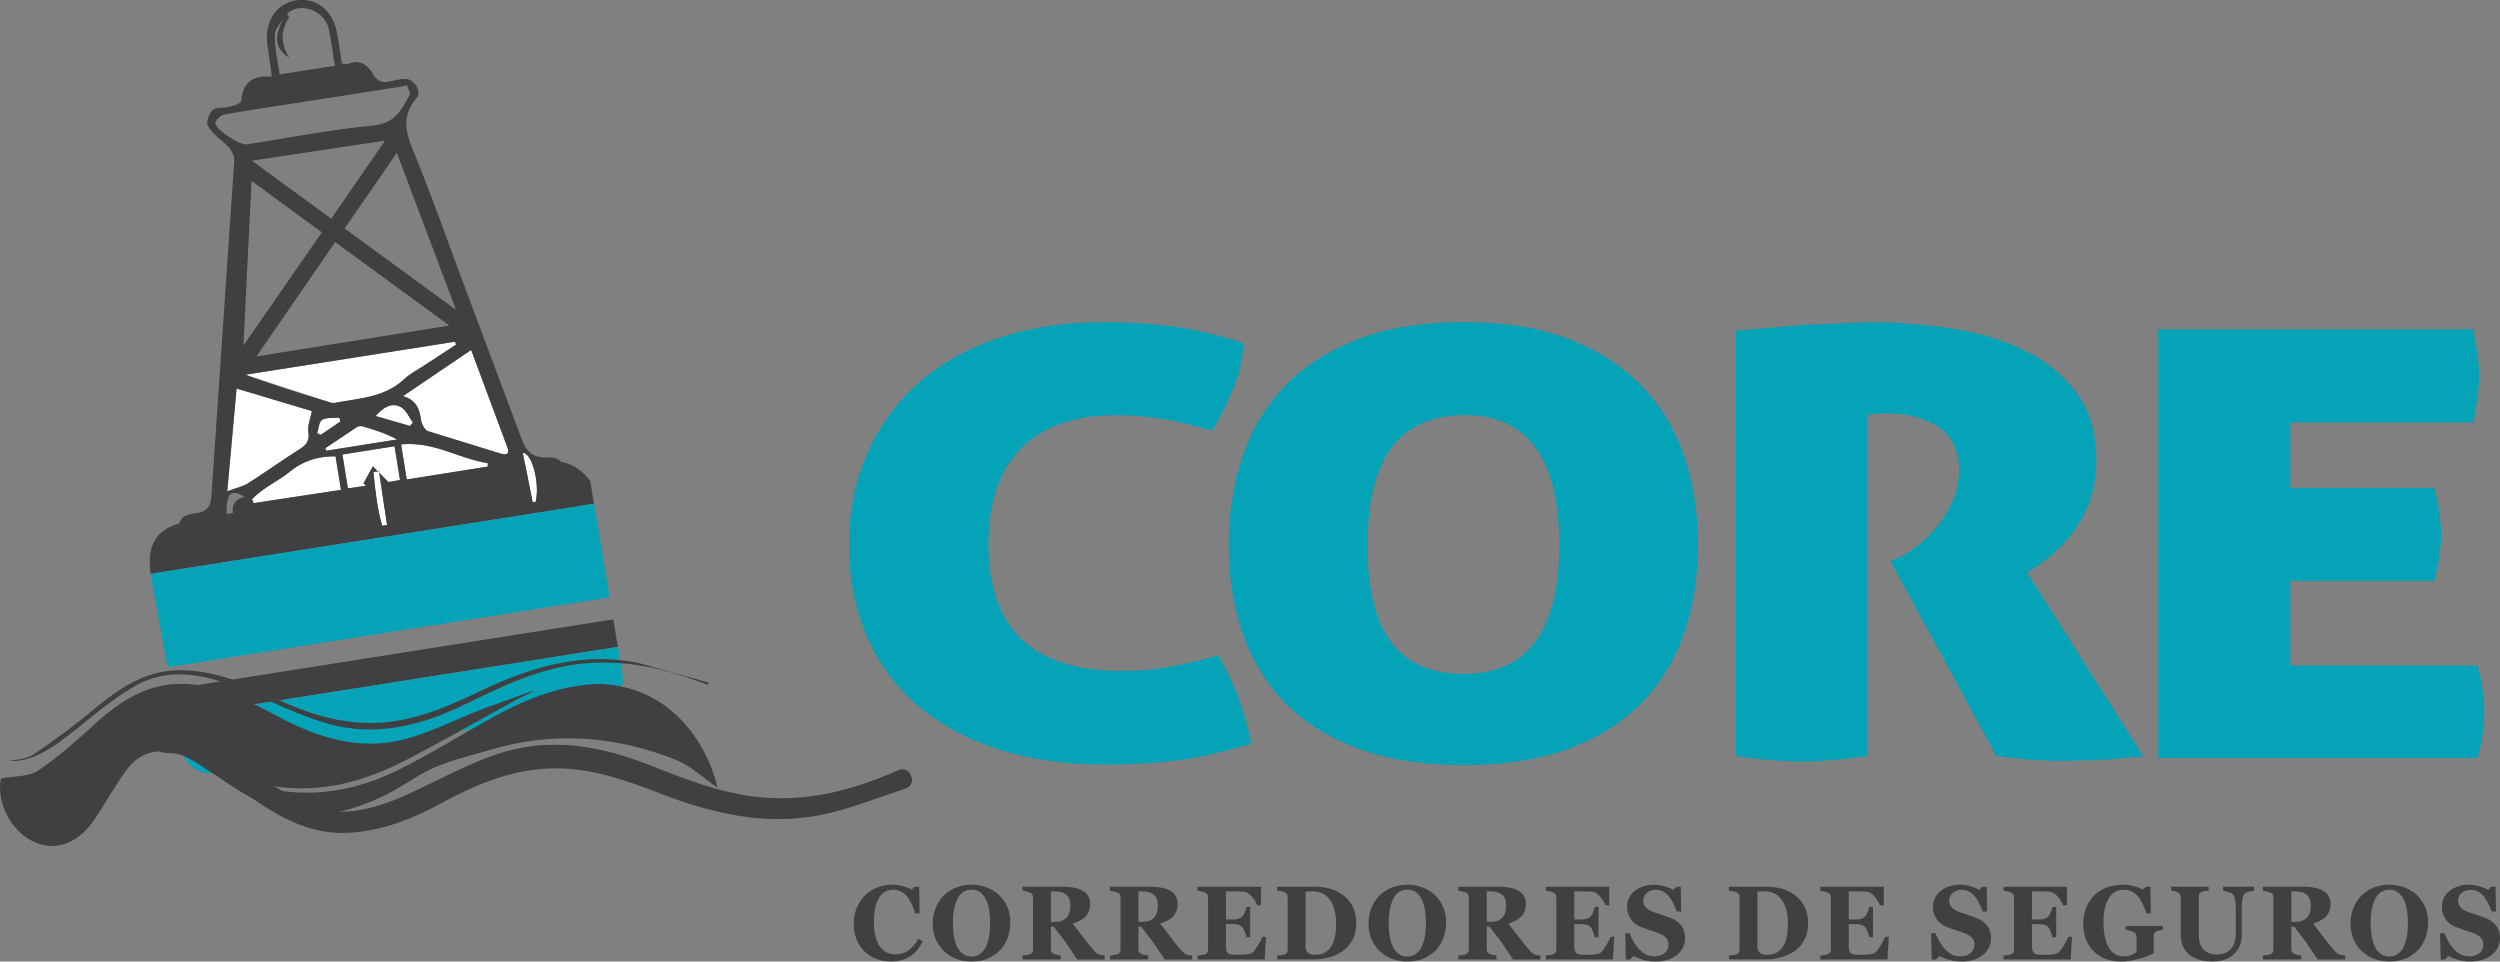 <svg xmlns="http://www.w3.org/2000/svg" viewBox="0 0 260 100"><rect x="0" y="0" width="260" height="100" fill="#808080" stroke="none"/><path d="M102.803 56.636c0 8.762 4.603 13.142 13.81 13.142 1.655 0 3.219-.123 4.695-.372s3.271-.66 5.392-1.24c1.707 2.977 2.844 6.035 3.414 9.176a57.95 57.95 0 0 1-4.189 1.116 39.2 39.2 0 0 1-3.725.652c-1.189.147-2.367.248-3.53.309s-2.367.094-3.608.094c-4.396 0-8.263-.569-11.599-1.706s-6.129-2.715-8.378-4.742a19.43 19.43 0 0 1-5.084-7.253c-1.138-2.811-1.707-5.868-1.707-9.174s.595-6.375 1.785-9.206a20.8 20.8 0 0 1 5.159-7.346c2.251-2.066 5.03-3.679 8.341-4.836s7.06-1.737 11.249-1.737a54.84 54.84 0 0 1 7.062.436c2.225.289 4.706.868 7.448 1.734a14.98 14.98 0 0 1-1.164 4.928c-.674 1.593-1.371 2.988-2.095 4.185l-2.832-.743a32.02 32.02 0 0 0-2.445-.497c-.775-.123-1.552-.216-2.327-.278s-1.604-.092-2.482-.092c-4.19 0-7.436 1.127-9.737 3.378s-3.452 5.609-3.452 10.074m24.981.053c0-3.306.478-6.375 1.437-9.206s2.43-5.279 4.421-7.346 4.526-3.69 7.604-4.867 6.737-1.767 10.98-1.767 7.886.591 10.939 1.767 5.574 2.803 7.566 4.867 3.463 4.516 4.422 7.346 1.434 5.9 1.434 9.206-.478 6.354-1.434 9.144-2.432 5.209-4.422 7.253-4.514 3.637-7.566 4.773-6.699 1.705-10.939 1.705-7.903-.567-10.98-1.705-5.614-2.728-7.604-4.773-3.466-4.465-4.421-7.253-1.437-5.838-1.437-9.144m34.373 0c0-9.008-3.286-13.515-9.855-13.515-6.725 0-10.086 4.506-10.086 13.515 0 4.506.815 7.864 2.444 10.075s4.151 3.316 7.566 3.316c6.619 0 9.932-4.465 9.932-13.391m18.385-22.31l7.022-.59 6.789-.28a56.45 56.45 0 0 1 8.534.652c2.844.433 5.378 1.187 7.603 2.261s4.034 2.542 5.432 4.401 2.095 4.216 2.095 7.069c0 1.528-.222 2.902-.659 4.121s-1.008 2.303-1.708 3.255-1.474 1.777-2.327 2.48-1.695 1.301-2.521 1.796l12.103 19.095-4.073.372-3.996.125c-1.036 0-2.238-.043-3.608-.125l-3.607-.372-11.018-20.271.699-.31c.622-.249 1.305-.662 2.056-1.24s1.448-1.272 2.095-2.079a12.16 12.16 0 0 0 1.63-2.696 7.59 7.59 0 0 0 .659-3.099c0-2.066-.726-3.575-2.171-4.526s-3.234-1.425-5.355-1.425l-1.319.062c-.362.041-.596.083-.699.123v35.46c-2.743.372-4.99.558-6.749.558-1.914 0-4.216-.185-6.906-.558zm73.32 21.203c0 1.448-.233 3.059-.7 4.836h-14.971v8.804h19.473c.466 1.735.697 3.308.697 4.711 0 1.529-.232 3.162-.697 4.898h-33.207V34.259H257.2l.466 2.541a17.19 17.19 0 0 1 .155 2.231c0 1.363-.208 2.998-.621 4.898h-19.007v6.82h14.971c.467 1.819.7 3.431.7 4.834" fill="#05a3b8"/><g fill="#404042"><path d="M92.683 99.996c-.545 0-1.056-.09-1.532-.27a3.6 3.6 0 0 1-1.244-.782c-.345-.335-.618-.747-.818-1.241s-.299-1.034-.299-1.625.1-1.132.303-1.632a3.89 3.89 0 0 1 .847-1.3c.356-.36.784-.638 1.285-.836s1.033-.296 1.604-.296c.412 0 .788.053 1.127.155a4.67 4.67 0 0 1 .86.346l.326-.293h.455l.047 2.762h-.46c-.262-.844-.575-1.464-.942-1.86s-.815-.592-1.341-.592c-.656 0-1.156.295-1.499.883s-.514 1.416-.514 2.48c0 .602.06 1.115.177 1.542s.268.768.458 1.028c.203.27.442.468.718.595s.582.19.916.19a2.21 2.21 0 0 0 1.307-.405c.384-.27.732-.68 1.045-1.226l.452.277a4.63 4.63 0 0 1-.514.84c-.192.246-.415.459-.666.638a3.51 3.51 0 0 1-.915.458c-.336.109-.729.165-1.184.165m11.194-6.935a3.74 3.74 0 0 1 .873 1.237c.215.483.323 1.034.323 1.653a4.56 4.56 0 0 1-.273 1.572c-.181.497-.445.926-.788 1.286a3.87 3.87 0 0 1-1.269.872c-.486.208-1.064.311-1.737.311-.541 0-1.053-.091-1.536-.271a3.8 3.8 0 0 1-1.274-.789 3.73 3.73 0 0 1-.866-1.233 3.94 3.94 0 0 1-.321-1.615c0-.619.104-1.178.312-1.682s.495-.934.858-1.294c.36-.35.788-.621 1.282-.811a4.35 4.35 0 0 1 1.581-.286 4.35 4.35 0 0 1 1.566.278c.488.184.91.441 1.267.772m-1.348 5.416c.158-.324.271-.691.341-1.1a8.44 8.44 0 0 0 .104-1.388c0-.437-.03-.864-.092-1.279a4.19 4.19 0 0 0-.311-1.109 2.05 2.05 0 0 0-.599-.779c-.248-.196-.558-.293-.929-.293-.632 0-1.114.305-1.441.915s-.495 1.474-.495 2.588c0 .473.038.92.108 1.34s.186.786.34 1.1a1.98 1.98 0 0 0 .596.739c.242.177.54.266.892.266s.644-.09.892-.269.447-.421.593-.731m12.361 1.31h-2.855l-1.23-1.834-1.216-1.579h-.289v2.299a.7.7 0 0 0 .071.325c.048.088.137.163.27.224a2.1 2.1 0 0 0 .312.088l.364.061v.415h-3.97v-.415l.401-.046c.166-.021.284-.044.353-.072.133-.058.222-.13.267-.217a.72.72 0 0 0 .069-.332v-5.337c0-.129-.018-.234-.058-.321s-.132-.159-.278-.223c-.112-.047-.242-.086-.396-.118l-.359-.07v-.415h4.175c.933 0 1.641.148 2.126.444s.726.746.726 1.347c0 .53-.149.955-.449 1.276s-.753.573-1.364.756l.83 1.086.989 1.265.444.509c.185.201.352.324.495.37.079.025.182.047.307.065l.264.032zm-3.571-5.625c0-.505-.138-.873-.416-1.107s-.674-.349-1.188-.349h-.415v3.167h.399c.514 0 .912-.137 1.196-.41s.425-.707.425-1.301m12.671 5.625h-2.855l-1.23-1.834-1.219-1.579h-.286v2.299a.67.67 0 0 0 .071.325c.049.09.137.163.27.224a2.03 2.03 0 0 0 .312.088l.363.061v.415h-3.969v-.415l.401-.046c.164-.021.284-.044.353-.072.133-.058.221-.13.267-.217s.067-.198.067-.332v-5.337a.79.79 0 0 0-.058-.321c-.038-.084-.13-.159-.277-.223a2.18 2.18 0 0 0-.396-.118l-.359-.07v-.415h4.173c.936 0 1.642.148 2.127.444s.727.746.727 1.347c0 .53-.151.955-.448 1.276s-.756.573-1.367.756l.83 1.086.989 1.265.444.509c.186.201.352.324.496.37a2.04 2.04 0 0 0 .305.065l.266.032zm-3.571-5.625c0-.505-.14-.873-.416-1.107s-.674-.349-1.188-.349h-.415v3.167h.399c.514 0 .912-.137 1.196-.41s.425-.707.425-1.301"/><use href="#B"/><path d="M139.531 92.993c.455.303.821.706 1.101 1.208s.419 1.118.419 1.848c0 .638-.125 1.196-.375 1.67s-.582.862-.993 1.165c-.419.302-.896.527-1.429.674s-1.092.221-1.677.221h-3.749v-.415c.112 0 .252-.015.419-.033a1.3 1.3 0 0 0 .337-.064c.125-.054.212-.126.262-.216a.69.69 0 0 0 .073-.328v-5.363a.79.79 0 0 0-.067-.328c-.047-.098-.134-.177-.267-.238a1.51 1.51 0 0 0-.423-.122l-.344-.043v-.415h3.959a6.06 6.06 0 0 1 1.359.165c.484.109.948.314 1.396.613m-1.071 5.422c.171-.285.297-.623.377-1.016s.116-.846.116-1.358c0-.501-.052-.958-.156-1.37s-.26-.764-.462-1.055-.456-.518-.759-.678-.645-.239-1.03-.239l-.415.01-.349.014v5.741c0 .127.015.242.049.339s.089.184.17.259a.83.83 0 0 0 .296.173 1.42 1.42 0 0 0 .459.062c.396 0 .734-.075 1.018-.226a1.73 1.73 0 0 0 .686-.655"/><use href="#C"/><path d="M160.208 99.788h-2.855l-1.23-1.834-1.216-1.579h-.289v2.299a.7.7 0 0 0 .071.325c.048.088.137.163.27.224a2.09 2.09 0 0 0 .312.088l.364.061v.415h-3.97v-.415l.401-.046c.166-.021.284-.044.353-.072.133-.058.222-.13.267-.217s.069-.198.069-.332v-5.337c0-.129-.018-.234-.058-.321s-.132-.159-.278-.223c-.112-.047-.242-.086-.396-.118l-.359-.07v-.415h4.175c.933 0 1.641.148 2.126.444s.726.746.726 1.347c0 .53-.149.955-.448 1.276s-.755.573-1.366.756l.83 1.086.989 1.265.444.509c.185.201.352.324.495.37.079.025.182.047.307.065l.264.032zm-3.571-5.625c0-.505-.138-.873-.416-1.107s-.674-.349-1.188-.349h-.415v3.167h.399c.514 0 .912-.137 1.196-.41s.425-.707.425-1.301"/><use href="#D"/><path d="M172.17 99.996a4.52 4.52 0 0 1-1.273-.173c-.392-.115-.725-.252-.999-.408l-.362.374h-.445l-.068-2.736h.451a7.19 7.19 0 0 0 .388.823 4.05 4.05 0 0 0 .547.775 2.81 2.81 0 0 0 .715.583c.264.149.573.224.926.224.477 0 .841-.118 1.093-.356a1.17 1.17 0 0 0 .382-.893.98.98 0 0 0-.325-.745c-.214-.201-.547-.374-.999-.522l-.811-.267-.695-.252c-.499-.202-.87-.493-1.114-.871s-.366-.797-.366-1.265a2.02 2.02 0 0 1 .189-.851c.127-.271.311-.516.551-.733.23-.204.527-.37.886-.497a3.51 3.51 0 0 1 1.175-.192 3.76 3.76 0 0 1 1.159.176c.36.116.644.235.849.353l.321-.321h.456l.041 2.581h-.451a9.52 9.52 0 0 0-.37-.852 3.67 3.67 0 0 0-.448-.724c-.171-.208-.368-.371-.592-.495a1.61 1.61 0 0 0-.788-.184c-.377 0-.685.109-.926.327a1.04 1.04 0 0 0-.358.807.96.96 0 0 0 .312.742c.207.192.532.361.971.506l.792.267.719.256c.507.199.892.475 1.156.825s.396.786.396 1.305c0 .328-.075.645-.226.951a2.2 2.2 0 0 1-.608.764 3.09 3.09 0 0 1-.97.518c-.367.122-.796.181-1.285.181m14.356-7.004a3.41 3.41 0 0 1 1.101 1.208c.278.502.419 1.118.419 1.848 0 .638-.125 1.196-.375 1.67s-.581.862-.993 1.165a4.44 4.44 0 0 1-1.429.674 6.28 6.28 0 0 1-1.677.221h-3.749v-.415c.112 0 .253-.015.421-.033s.279-.038.336-.064c.126-.054.212-.126.262-.216s.074-.199.074-.328V93.36a.75.75 0 0 0-.069-.328c-.045-.098-.134-.177-.267-.238a1.51 1.51 0 0 0-.423-.122l-.342-.043v-.415h3.959a6.07 6.07 0 0 1 1.359.165 4.19 4.19 0 0 1 1.395.613m-1.07 5.422a3.15 3.15 0 0 0 .375-1.016c.078-.393.118-.846.118-1.358 0-.501-.052-.958-.158-1.37s-.258-.764-.462-1.055a2.14 2.14 0 0 0-.756-.678 2.19 2.19 0 0 0-1.032-.239l-.416.01-.349.014v5.741a1.1 1.1 0 0 0 .049.339.62.62 0 0 0 .171.259.82.82 0 0 0 .296.173c.117.04.271.062.459.062.396 0 .733-.075 1.016-.226a1.74 1.74 0 0 0 .688-.655"/><use href="#D" x="28.548"/><path d="M203.983 99.996a4.52 4.52 0 0 1-1.273-.173c-.393-.115-.726-.252-.999-.408l-.362.374h-.447l-.068-2.736h.451c.103.262.232.536.389.823a3.99 3.99 0 0 0 .547.775 2.81 2.81 0 0 0 .715.583c.264.149.573.224.925.224.475 0 .84-.118 1.093-.356s.381-.534.381-.893a.97.97 0 0 0-.323-.745c-.215-.201-.547-.374-.999-.522l-.81-.267-.695-.252c-.501-.202-.873-.493-1.115-.871s-.364-.797-.364-1.265a2 2 0 0 1 .189-.851c.125-.271.31-.516.551-.733.23-.204.527-.37.886-.497s.751-.192 1.175-.192a3.77 3.77 0 0 1 1.159.176c.36.118.644.235.849.353l.319-.321h.458l.041 2.581h-.451l-.37-.852c-.142-.291-.292-.531-.448-.724a2.08 2.08 0 0 0-.592-.495 1.61 1.61 0 0 0-.788-.184c-.378 0-.686.109-.926.327a1.04 1.04 0 0 0-.359.807c0 .302.103.549.311.742s.534.361.974.506l.792.267.719.256c.505.199.89.475 1.155.825s.397.786.397 1.305c0 .328-.075.645-.226.951s-.353.561-.608.764c-.279.224-.603.396-.971.518s-.796.181-1.284.181"/><use href="#B" x="83.823"/><path d="M224.939 96.716l-.288.037a2.01 2.01 0 0 0-.315.086c-.145.046-.24.122-.284.228s-.07.219-.07.336v.88l.007.429.016.401c-.351.213-.867.415-1.551.603s-1.312.282-1.886.282c-.537 0-1.042-.083-1.515-.25s-.886-.418-1.241-.753a3.45 3.45 0 0 1-.842-1.232c-.204-.491-.307-1.053-.307-1.686 0-.591.096-1.136.288-1.639a3.66 3.66 0 0 1 .834-1.297 3.63 3.63 0 0 1 1.303-.832 4.76 4.76 0 0 1 1.703-.293 4.09 4.09 0 0 1 1.174.161c.36.107.656.22.892.34l.325-.293h.456l.048 2.762h-.462c-.266-.83-.585-1.446-.955-1.849a1.82 1.82 0 0 0-1.404-.603c-.673 0-1.192.299-1.556.895s-.548 1.421-.548 2.47c0 1.114.179 1.985.538 2.616s.866.944 1.522.944c.308 0 .582-.047.821-.141a1.73 1.73 0 0 0 .559-.328v-1.535a.7.7 0 0 0-.067-.324c-.047-.085-.137-.162-.274-.227a1.77 1.77 0 0 0-.392-.122l-.393-.07v-.417h3.864zm9.489-4.083a5.12 5.12 0 0 0-.438.072c-.19.038-.351.101-.481.194s-.225.249-.279.48-.082.577-.082 1.041v2.815c0 .826-.275 1.493-.829 1.999s-1.282.757-2.19.757c-1.06 0-1.881-.244-2.46-.731s-.87-1.165-.87-2.036v-3.871a.68.68 0 0 0-.071-.32c-.048-.09-.138-.169-.27-.241-.092-.046-.204-.083-.337-.112l-.325-.058v-.406h3.903v.406l-.341.04c-.115.02-.233.048-.352.088-.133.041-.221.113-.267.213s-.067.21-.067.335v3.818c0 .749.16 1.295.486 1.636s.795.512 1.415.512c.605 0 1.082-.188 1.429-.566s.518-.93.518-1.662v-2.565c0-.455-.03-.796-.09-1.021s-.156-.388-.282-.487c-.09-.078-.248-.149-.474-.213l-.475-.118v-.417h3.232zm9.462 7.155h-2.855l-1.23-1.834-1.216-1.579h-.289v2.299a.7.7 0 0 0 .071.325c.048.088.137.163.27.224a2.1 2.1 0 0 0 .312.088l.364.061v.415h-3.97v-.415l.401-.046c.166-.021.284-.044.353-.072.133-.058.222-.13.267-.217a.72.72 0 0 0 .069-.332v-5.337c0-.129-.018-.234-.058-.321s-.13-.159-.278-.223c-.112-.047-.242-.086-.396-.118l-.359-.07v-.415h4.175c.933 0 1.641.148 2.126.444s.726.746.726 1.347c0 .53-.149.955-.449 1.276s-.753.573-1.364.756l.83 1.086.989 1.265.444.509c.185.201.352.324.495.37.079.025.182.047.307.065l.264.032zm-3.57-5.625c0-.505-.14-.873-.418-1.107s-.674-.349-1.188-.349h-.415v3.167h.399c.514 0 .912-.137 1.196-.41s.426-.707.426-1.301"/><use href="#C" x="102.126"/><path d="M256.911 99.996a4.52 4.52 0 0 1-1.273-.173c-.392-.115-.725-.252-.999-.408l-.362.374h-.445l-.068-2.736h.451a7.19 7.19 0 0 0 .388.823 4.05 4.05 0 0 0 .547.775 2.81 2.81 0 0 0 .715.583c.264.149.573.224.926.224.477 0 .841-.118 1.093-.356a1.17 1.17 0 0 0 .382-.893.98.98 0 0 0-.325-.745c-.214-.201-.547-.374-.999-.522l-.811-.267-.695-.252c-.499-.202-.87-.493-1.114-.871s-.366-.797-.366-1.265a2.02 2.02 0 0 1 .189-.851c.127-.271.311-.516.551-.733.23-.204.527-.37.886-.497a3.51 3.51 0 0 1 1.175-.192 3.76 3.76 0 0 1 1.159.176c.36.116.644.235.849.353l.321-.321h.456l.041 2.581h-.451a9.52 9.52 0 0 0-.37-.852 3.67 3.67 0 0 0-.448-.724c-.171-.208-.368-.371-.592-.495a1.61 1.61 0 0 0-.788-.184c-.377 0-.685.109-.926.327a1.04 1.04 0 0 0-.358.807c0 .302.104.549.312.742s.532.361.971.506l.792.267.719.256c.507.199.892.475 1.156.825s.396.786.396 1.305c0 .328-.075.645-.226.951a2.2 2.2 0 0 1-.608.764 3.09 3.09 0 0 1-.97.518c-.367.122-.796.181-1.285.181M19.668 54.227l7.021-1.362c9.493-1.305 18.922-2.951 28.347-4.652 2.253-.405 4.51-.637 6.344 1.801l.396 2.378-46.118 7.289c-.434-3.208.725-4.939 4.011-5.454"/></g><path d="M15.78 60.414l-.122-.736 46.118-7.289 1.622 9.735-45.965 7.264-1.653-8.974" fill="#05a3b8"/><path d="M18.023 72.897l-.204-1.222 45.961-7.263.477 2.859-45.962 7.263-.271-1.637" fill="#404042"/><g fill="#05a3b8"><path d="M64.694 71.236l.152-.421-.101-.603c.047.35.026.695-.051 1.024"/><path d="M22.436 80.357l39.717-6.777c.742-.127 1.381-.495 1.841-1.006.263-.378.495-.808.7-1.331.077-.329.096-.674.051-1.024l-.488-2.94-45.954 7.262.566 3.391c.274 1.628 1.869 2.714 3.567 2.426"/></g><g fill="#fff"><path d="M47.429 35.848l-3.399 2.223c-.673.443-1.411.822-1.993 1.366-2.036 1.9-4.653 1.989-7.156 2.455-.151.027-.325.026-.473-.018l-8.878-2.899 21.795-3.436.104.31m-5.521 5.355L49 36.403l3.775 10.14c.244.663-.092.818-.668.646l-7.588-2.342c-.341-.112-.664-.727-.727-1.147-.164-1.106-.442-2.063-1.884-2.497m-9.474 1.551c-.158.822-.459 1.506-.364 2.127.136.915-.156 1.369-.897 1.832l-5.337 3.529c-.563.354-1.256.498-2.199.858l.967-10.693 7.83 2.346m3.029 8.194L26.37 52.33l-.158-.399c1.11-1.207 2.666-1.843 3.915-2.866 1.366-1.109 2.896-1.618 4.769-1.605l.567 3.488m6.251-4.72c3.374-.36 6.041 1.499 9.018 1.943l-.01.357-8.421 1.34-.588-3.64m-3.653 4.29l-1.878.28-.57-3.524 5.419-.861.568 3.514-1.205.213-1.615-1.637-.979 1.767.26.248m-4.229-3.902l3.269-2.181c.149-.095.392-.145.559-.097 1.222.346 2.436.724 3.645 1.376l-7.366 1.165-.107-.263m5.234-3.35c.799-.894 1.642-1.452 2.615-.93.548.291.849 1.048 1.26 1.596l-.303.367-3.573-1.032"/><path d="M39.411 49.01l.851 5.594-.516.087c-.538-1.825-.715-3.715-.915-5.6l.581-.081M55.4 52.262l-1.032-5.164c.864-.01 1.79 2.798 1.364 5.076l-.333.087m-22.417-7.209c.163-.48.193-1.2.521-1.385.489-.274 1.186-.17 1.795-.228l.095.41-2.036 1.378-.374-.174"/></g><g fill="#404042"><path d="M55.776 48.774c.133-.037.253-.058.37-.07h0l2.478-.281c-.277-.556-.753-.877-1.523-.843-1.564.072-2.296-.441-2.858-1.949l-5.908-15.783c-1.803-4.816-3.506-9.674-5.46-14.428-.801-1.947-.988-3.533.441-5.202.589-.684-.252-2.044-1.178-2.01-.475.02-.963.098-1.422.228-.837.238-1.469.068-1.926-.727-.579-1.008-1.371-1.549-2.579-1.082-.167.064-.382 0-.649-.01l-.482-3.027c-.397-2.466-2.132-3.889-4.321-3.54-2.084.332-3.286 2.252-2.94 4.682l.455 3.24c-1.934-.159-3.034.576-3.171 2.491-.014.185-.438.407-.708.49-.458.141-.947.267-1.418.252-1.048-.033-1.285.789-1.43 1.491-.071.339.373.852.686 1.192.492.53 1.13.929 1.593 1.481.295.353.567.895.538 1.331l-2.369 34.76c-.082 1.234-.416 1.754-1.659 1.918-1.248.165-1.651.513-1.734 1.424l2.134-.531c.236-.097.555-.172.99-.248.352-.061.708-.104 1.164-.168l.363 2.156c.097.71.177 1.525 1.138 1.337.889-.173.63-.983.564-1.612-.015-.152-.115-.298-.177-.446l-.133 1.201c-.006.053-.112.09-.355.274-.437-1.687-.997-3.299-.566-4.941.225-.858 1.069-.565 1.738-.127-1.412.227-1.66 1.5-.638 2.952l-.166-1.102 13.643-2.142c.175 1.089.26 2.101.536 3.056.111.383.644.642.985.956.226-.4.649-.808.641-1.205-.021-.995-.238-1.986-.39-3.082l13.915-2.181c.159.994.227 1.963.495 2.872.129.435.621 1.06.966 1.074.823.029.805-.698.714-1.341l-.388-2.782M37.1 44.425c.149-.095.392-.145.559-.097 1.222.346 2.436.724 3.645 1.376l-7.366 1.167-.107-.264 3.269-2.181m-3.744.794l-.374-.176c.163-.48.193-1.2.521-1.384.489-.274 1.186-.17 1.795-.23l.095.41-2.036 1.38m5.708-1.953c.799-.894 1.642-1.45 2.616-.93.547.291.848 1.049 1.259 1.597l-.303.365-3.573-1.032m-4.184-1.381a1.07 1.07 0 0 1-.473-.018c-2.959-.886-5.917-1.78-8.88-2.901l21.795-3.436.105.311-3.399 2.221c-.673.443-1.411.822-1.993 1.366-2.037 1.9-4.655 1.989-7.156 2.457m-.018-16.706l11.871 8.677-20.059 3.208zm-8.669-8.471l13.848-2.079-5.59 8.114zm21.235 15.52l-11.589-8.47 5.434-7.865zM29.584 1.76c-1.149 2.07-1.042 3.241.507 4.257-.926-1.467-.907-2.818-.052-4.166.044-.071-.116-.273-.182-.415 1.403-1.34 3.953-.267 4.338 1.6.251 1.214.41 2.45.632 3.807l-5.747.902c-.193-1.42-.512-2.762-.5-4.105.004-.63.649-1.254 1.004-1.881M22.4 12.791c.03-.335.586-.823.964-.891 3.038-.531 6.092-.974 9.141-1.449l8.906-1.395c.199-.031.395-.077.916-.179.089.32.379.776.258 1.012-.812 1.549-1.544 2.949-3.755 3.162-4.421.423-8.8 1.287-13.195 1.965-.682.107-3.293-1.596-3.236-2.225m1.237 38.304l.966-10.693 7.832 2.346c-.158.822-.459 1.506-.364 2.127.137.915-.156 1.37-.897 1.834-1.808 1.128-3.537 2.387-5.337 3.528-.563.354-1.255.498-2.199.858m2.733 1.232l-.158-.399c1.11-1.207 2.664-1.842 3.915-2.866 1.366-1.109 2.897-1.618 4.769-1.604l.567 3.486-9.093 1.383m14.025-2.192l-.959-.972.826 5.435-.516.087c-.538-1.826-.715-3.716-.914-5.6l.462-.065-.514-.522-.981 1.767.262.248-1.879.278-.57-3.524 5.421-.859.567 3.514-1.204.212m10.326-1.61l-8.419 1.338-.588-3.64c3.374-.361 6.04 1.499 9.018 1.943l-.011.358m1.386-1.342l-7.589-2.342c-.34-.112-.663-.727-.727-1.149-.163-1.106-.441-2.061-1.882-2.495L49 36.395l3.775 10.142c.244.663-.093.818-.669.646m3.626 4.984a9.54 9.54 0 0 0-.333.088l-1.033-5.164c.866-.01 1.792 2.797 1.366 5.075M33.476 24.164l-8.156 11.764.84-17.11z"/><path d="M39.294 49.024l.142.144-.025-.161c-.038.01-.078.013-.118.017m35.316 32.883c-.582-2.904-3.752-10.503-12.341-10.787-3.864.141-7.385 1.491-10.736 3.319-3.415 1.867-6.712 3.975-10.202 5.68-6.673 3.258-13.334 3.122-19.833-.652-.593-.347-1.245-.592-1.84-.952l3.563 1.586c6.518 3.081 12.841 2.147 18.995-1.045 3.925-2.034 7.759-4.249 11.644-6.365.547-.296 1.158-.475 1.677-.891l-5.274 1.904c-2.853 1.093-5.611 2.573-8.554 3.266-4.37 1.032-8.543-.217-12.467-2.284-2.914-1.531-5.775-3.132-9.155-3.501-4.159-.454-7.286 1.428-10.2 4.095-1.89 1.73-3.825 3.454-5.943 4.872-.963.646-2.422.537-3.655.775-.074.016-.199.058-.205.108-.496 2.638 1.292 5.757 3.816 6.675 2.134.776 4.306-.101 5.94-2.502 1.174-1.726 2.156-3.59 3.408-5.251 1.685-2.23 4.436-2.389 7.158-.657 2.415 1.535 4.732 3.32 7.322 4.455 4.29 1.878 8.543.828 12.571-1.183 1.701-.85 3.241-2.05 4.978-2.794 1.822-.782 3.788-1.222 5.7-1.791 6.549-1.947 13.008-1.481 19.295 1.027 1.579.627 2.899 1.911 4.337 2.894"/><path d="M73.688 70.987l-7.173-2.008c-5.858-1.25-11.265.371-16.515 2.87-3.449 1.643-6.925 3.19-10.854 3.33-4.173.148-7.901-1.244-11.551-3.046-2.7-1.333-5.482-2.346-8.545-2.429-3.69-.1-6.488 1.748-9.189 3.983a77.16 77.16 0 0 1-6.432 4.804c-.774.516-1.896.493-2.492.631 2.06.176 4.003-.991 5.86-2.405 2.353-1.795 4.582-3.814 7.117-5.301 3.556-2.087 7.308-1.305 10.929.138 3.059 1.221 6.018 2.769 9.159 3.68 4.955 1.437 9.714.267 14.28-1.944 3.54-1.715 7.077-3.46 11.015-4.101 4.915-.799 9.577.191 14.134 1.974.062.025.125.046.185.07l.071-.245m20.24 10.158l-7.411 2.434c-6.073 1.597-11.851.305-17.513-1.877-3.721-1.435-7.463-2.771-11.596-2.677-4.389.102-8.223 1.715-11.945 3.733-2.753 1.49-5.615 2.668-8.828 2.935-3.869.32-6.917-1.359-9.886-3.428-2.267-1.579-4.616-3.067-7.041-4.411-.844-.466-2.021-.378-2.653-.479 2.152-.3 4.26.749 6.296 2.05 2.581 1.651 5.041 3.535 7.791 4.866 3.86 1.872 7.752.866 11.467-.793 3.138-1.399 6.152-3.122 9.397-4.221 5.117-1.73 10.181-.847 15.108 1.088 3.821 1.5 7.637 3.031 11.812 3.435 5.208.502 10.044-.764 14.723-2.815.062-.029.127-.055.19-.081l.088.241m-58.048 5.48c-3.834.061-6.917-1.711-9.678-3.634-2.348-1.637-4.69-3.103-6.96-4.36-.419-.232-1.079-.274-1.608-.307-.263-.014-.51-.03-.734-.067-.452-.074-.784-.451-.777-.893s.345-.811.799-.875a6.08 6.08 0 0 1 .782-.06c2.274-.036 4.393 1.117 6.163 2.252.774.494 1.547 1.015 2.292 1.517 1.734 1.175 3.529 2.386 5.403 3.295a8.99 8.99 0 0 0 4.159.911c1.874-.029 3.938-.576 6.499-1.718 1.059-.472 2.129-.995 3.164-1.499 2.026-.99 4.121-2.014 6.312-2.756a18.69 18.69 0 0 1 5.69-.974c3.099-.048 6.396.632 10.082 2.08l.26.101c3.611 1.42 7.347 2.888 11.293 3.269a23.1 23.1 0 0 0 2.566.104c3.678-.058 7.389-.962 11.677-2.841a4.38 4.38 0 0 1 .162-.07l.049-.02a.99.99 0 0 1 .741 0 .9.9 0 0 1 .501.52l.09.244a.86.86 0 0 1-.042.684.93.93 0 0 1-.534.457l-2.29.789c-1.679.588-3.414 1.199-5.18 1.662a22.79 22.79 0 0 1-5.427.74c-3.799.06-7.828-.782-12.678-2.652-3.804-1.467-7.266-2.672-11.103-2.613h-.125c-4.452.102-8.317 1.885-11.51 3.616-3.444 1.864-6.282 2.805-9.204 3.048a11.72 11.72 0 0 1-.834.04"/></g><defs ><path id="B" d="M131.144 94.155h-.399c-.101-.286-.277-.577-.525-.87s-.495-.468-.74-.52c-.105-.025-.251-.04-.438-.046l-.464-.01h-1.079v2.916h.766a1.81 1.81 0 0 0 .523-.07.98.98 0 0 0 .43-.266c.081-.081.163-.226.244-.432a2.47 2.47 0 0 0 .16-.538h.399v3.155h-.399c-.021-.149-.074-.338-.16-.562s-.166-.381-.244-.468c-.115-.127-.251-.216-.41-.263s-.337-.072-.544-.072h-.766v2.181a2.42 2.42 0 0 0 .049.54c.033.134.096.237.186.307s.207.112.359.133.36.033.622.033l.441-.01c.171 0 .322-.014.451-.031.147-.018.284-.044.412-.08s.222-.087.284-.155c.17-.174.358-.44.567-.796s.349-.626.415-.804h.382l-.141 2.357h-6.981v-.415l.399-.043c.168-.023.286-.046.358-.075.132-.057.222-.129.267-.216s.068-.198.068-.334v-5.337a.76.76 0 0 0-.058-.317c-.038-.084-.132-.159-.278-.227-.092-.043-.218-.081-.384-.118l-.373-.07v-.415h6.599z"/><path id="C" d="M149.199 93.062c.367.342.658.753.871 1.237s.325 1.034.325 1.653c0 .551-.092 1.075-.273 1.572s-.445.926-.788 1.286a3.87 3.87 0 0 1-1.269.872c-.486.208-1.064.311-1.737.311-.541 0-1.053-.091-1.536-.271a3.8 3.8 0 0 1-1.274-.789 3.73 3.73 0 0 1-.866-1.233c-.214-.483-.321-1.02-.321-1.615 0-.619.104-1.178.312-1.682s.495-.934.858-1.294c.36-.35.788-.621 1.282-.811a4.35 4.35 0 0 1 1.581-.286 4.35 4.35 0 0 1 1.566.278c.488.184.91.441 1.267.772m-1.348 5.416c.158-.324.271-.691.341-1.1a8.44 8.44 0 0 0 .104-1.388 8.7 8.7 0 0 0-.092-1.279c-.06-.415-.164-.783-.311-1.109s-.351-.583-.599-.779-.558-.293-.929-.293c-.632 0-1.114.305-1.441.915s-.495 1.474-.495 2.588c0 .473.038.92.108 1.34s.186.786.34 1.1a1.98 1.98 0 0 0 .596.739c.242.177.54.266.892.266s.644-.09.892-.269.447-.421.593-.731"/><path id="D" d="M167.365 94.155h-.399c-.101-.286-.275-.577-.525-.87s-.495-.468-.74-.52c-.104-.025-.249-.04-.437-.046l-.464-.01h-1.079v2.916h.764c.193 0 .368-.023.525-.07s.301-.134.432-.266c.079-.081.162-.226.242-.432s.137-.386.16-.538h.399v3.155h-.399a2.72 2.72 0 0 0-.16-.562c-.086-.226-.166-.381-.242-.468a.91.91 0 0 0-.41-.263c-.158-.048-.34-.072-.547-.072h-.764v2.181a2.34 2.34 0 0 0 .049.54c.034.134.095.237.185.307a.76.76 0 0 0 .36.133 4.46 4.46 0 0 0 .621.033l.441-.01c.171 0 .322-.014.451-.031a2.68 2.68 0 0 0 .412-.08c.127-.036.223-.087.286-.155.167-.174.356-.44.567-.796s.347-.626.414-.804h.382l-.142 2.357h-6.98v-.415l.399-.043c.168-.023.286-.046.358-.075.133-.057.221-.129.267-.216a.72.72 0 0 0 .067-.334v-5.337a.76.76 0 0 0-.058-.317c-.038-.084-.132-.159-.277-.227a1.9 1.9 0 0 0-.384-.118l-.373-.07v-.415h6.597z"/></defs></svg>
